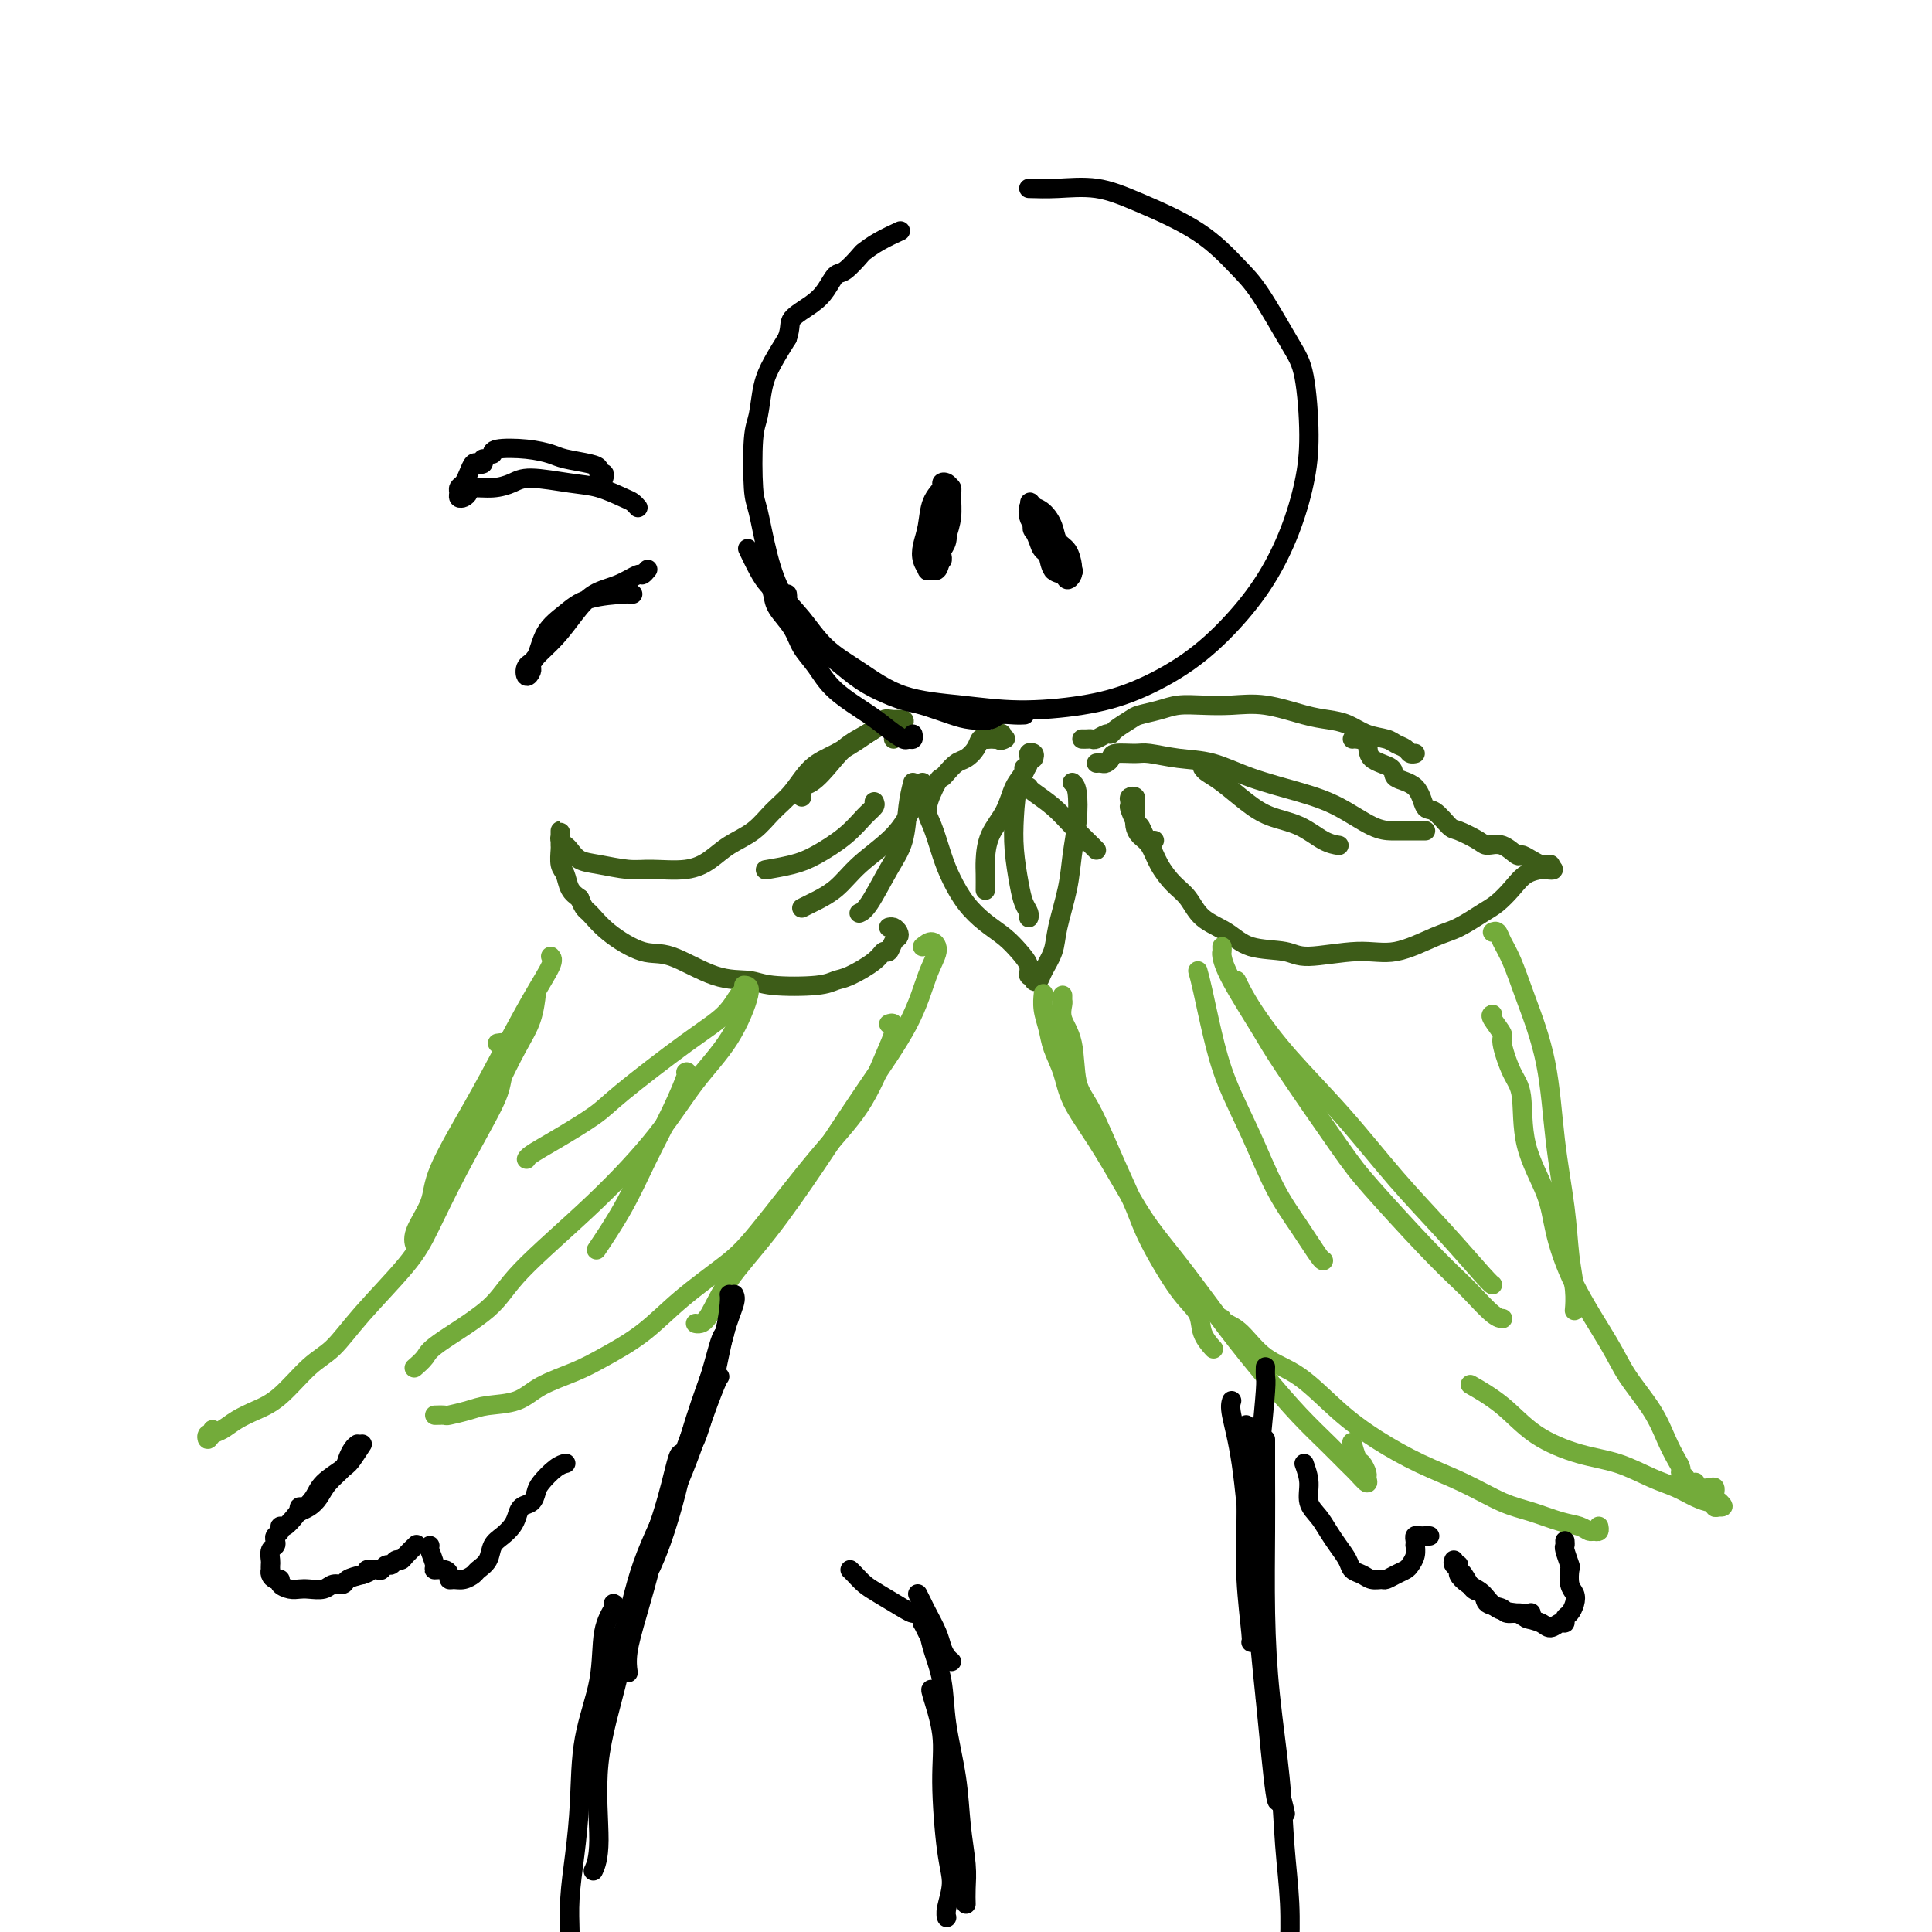 <svg viewBox='0 0 400 400' version='1.1' xmlns='http://www.w3.org/2000/svg' xmlns:xlink='http://www.w3.org/1999/xlink'><g fill='none' stroke='rgb(0,0,0)' stroke-width='4' stroke-linecap='round' stroke-linejoin='round'><path d='M213,39c1.821,0.055 3.642,0.111 6,0c2.358,-0.111 5.255,-0.388 8,0c2.745,0.388 5.340,1.440 9,3c3.660,1.560 8.385,3.628 12,6c3.615,2.372 6.122,5.047 8,7c1.878,1.953 3.128,3.183 5,6c1.872,2.817 4.364,7.222 6,10c1.636,2.778 2.414,3.930 3,7c0.586,3.070 0.978,8.058 1,12c0.022,3.942 -0.327,6.839 -1,10c-0.673,3.161 -1.670,6.586 -3,10c-1.330,3.414 -2.993,6.816 -5,10c-2.007,3.184 -4.360,6.150 -7,9c-2.640,2.850 -5.568,5.584 -9,8c-3.432,2.416 -7.366,4.514 -11,6c-3.634,1.486 -6.966,2.358 -11,3c-4.034,0.642 -8.770,1.052 -13,1c-4.230,-0.052 -7.954,-0.565 -12,-1c-4.046,-0.435 -8.413,-0.791 -12,-2c-3.587,-1.209 -6.392,-3.270 -9,-5c-2.608,-1.730 -5.017,-3.128 -7,-5c-1.983,-1.872 -3.540,-4.217 -5,-6c-1.460,-1.783 -2.823,-3.006 -4,-5c-1.177,-1.994 -2.169,-4.761 -3,-8c-0.831,-3.239 -1.502,-6.949 -2,-9c-0.498,-2.051 -0.822,-2.441 -1,-5c-0.178,-2.559 -0.211,-7.285 0,-10c0.211,-2.715 0.665,-3.418 1,-5c0.335,-1.582 0.552,-4.041 1,-6c0.448,-1.959 1.128,-3.417 2,-5c0.872,-1.583 1.936,-3.292 3,-5'/><path d='M163,70c0.799,-2.307 0.296,-3.074 1,-4c0.704,-0.926 2.616,-2.010 4,-3c1.384,-0.990 2.239,-1.886 3,-3c0.761,-1.114 1.427,-2.448 2,-3c0.573,-0.552 1.054,-0.323 2,-1c0.946,-0.677 2.356,-2.259 3,-3c0.644,-0.741 0.523,-0.642 1,-1c0.477,-0.358 1.551,-1.173 3,-2c1.449,-0.827 3.271,-1.665 4,-2c0.729,-0.335 0.364,-0.168 0,0'/></g>
<g fill='none' stroke='rgb(61,92,24)' stroke-width='4' stroke-linecap='round' stroke-linejoin='round'><path d='M224,153c0.326,0.008 0.651,0.017 1,0c0.349,-0.017 0.721,-0.059 1,0c0.279,0.059 0.463,0.219 1,0c0.537,-0.219 1.426,-0.818 2,-1c0.574,-0.182 0.831,0.054 1,0c0.169,-0.054 0.249,-0.396 1,-1c0.751,-0.604 2.173,-1.468 3,-2c0.827,-0.532 1.058,-0.730 2,-1c0.942,-0.270 2.594,-0.610 4,-1c1.406,-0.390 2.567,-0.830 4,-1c1.433,-0.170 3.138,-0.070 5,0c1.862,0.070 3.880,0.112 6,0c2.120,-0.112 4.341,-0.377 7,0c2.659,0.377 5.756,1.396 8,2c2.244,0.604 3.637,0.792 5,1c1.363,0.208 2.698,0.437 4,1c1.302,0.563 2.572,1.461 4,2c1.428,0.539 3.013,0.719 4,1c0.987,0.281 1.375,0.664 2,1c0.625,0.336 1.487,0.626 2,1c0.513,0.374 0.677,0.831 1,1c0.323,0.169 0.807,0.048 1,0c0.193,-0.048 0.097,-0.024 0,0'/><path d='M280,153c0.194,-0.035 0.388,-0.069 1,0c0.612,0.069 1.641,0.243 2,1c0.359,0.757 0.046,2.099 1,3c0.954,0.901 3.175,1.363 4,2c0.825,0.637 0.256,1.449 1,2c0.744,0.551 2.802,0.839 4,2c1.198,1.161 1.536,3.193 2,4c0.464,0.807 1.054,0.389 2,1c0.946,0.611 2.248,2.253 3,3c0.752,0.747 0.955,0.600 2,1c1.045,0.400 2.934,1.346 4,2c1.066,0.654 1.311,1.015 2,1c0.689,-0.015 1.823,-0.407 3,0c1.177,0.407 2.396,1.612 3,2c0.604,0.388 0.591,-0.040 1,0c0.409,0.040 1.238,0.546 2,1c0.762,0.454 1.455,0.854 2,1c0.545,0.146 0.940,0.039 1,0c0.060,-0.039 -0.215,-0.011 0,0c0.215,0.011 0.918,0.003 1,0c0.082,-0.003 -0.459,-0.002 -1,0'/><path d='M320,179c3.116,1.470 0.906,1.146 0,1c-0.906,-0.146 -0.509,-0.115 -1,0c-0.491,0.115 -1.870,0.314 -3,1c-1.130,0.686 -2.010,1.859 -3,3c-0.990,1.141 -2.090,2.251 -3,3c-0.910,0.749 -1.630,1.138 -3,2c-1.370,0.862 -3.389,2.197 -5,3c-1.611,0.803 -2.815,1.073 -5,2c-2.185,0.927 -5.350,2.510 -8,3c-2.650,0.490 -4.784,-0.112 -8,0c-3.216,0.112 -7.516,0.940 -10,1c-2.484,0.060 -3.154,-0.648 -5,-1c-1.846,-0.352 -4.867,-0.347 -7,-1c-2.133,-0.653 -3.376,-1.962 -5,-3c-1.624,-1.038 -3.628,-1.804 -5,-3c-1.372,-1.196 -2.111,-2.820 -3,-4c-0.889,-1.180 -1.927,-1.916 -3,-3c-1.073,-1.084 -2.183,-2.518 -3,-4c-0.817,-1.482 -1.343,-3.013 -2,-4c-0.657,-0.987 -1.444,-1.431 -2,-2c-0.556,-0.569 -0.881,-1.262 -1,-2c-0.119,-0.738 -0.032,-1.521 0,-2c0.032,-0.479 0.010,-0.654 0,-1c-0.010,-0.346 -0.006,-0.864 0,-1c0.006,-0.136 0.015,0.109 0,0c-0.015,-0.109 -0.054,-0.573 0,-1c0.054,-0.427 0.200,-0.815 0,-1c-0.200,-0.185 -0.746,-0.165 -1,0c-0.254,0.165 -0.215,0.476 0,1c0.215,0.524 0.608,1.262 1,2'/><path d='M235,168c-2.213,-2.983 -0.747,0.560 0,2c0.747,1.440 0.775,0.778 1,1c0.225,0.222 0.648,1.327 1,2c0.352,0.673 0.633,0.912 1,1c0.367,0.088 0.819,0.025 1,0c0.181,-0.025 0.090,-0.013 0,0'/><path d='M227,158c0.339,-0.022 0.679,-0.044 1,0c0.321,0.044 0.625,0.155 1,0c0.375,-0.155 0.821,-0.574 1,-1c0.179,-0.426 0.089,-0.859 1,-1c0.911,-0.141 2.822,0.009 4,0c1.178,-0.009 1.621,-0.179 3,0c1.379,0.179 3.692,0.707 6,1c2.308,0.293 4.609,0.352 7,1c2.391,0.648 4.871,1.887 8,3c3.129,1.113 6.906,2.102 10,3c3.094,0.898 5.504,1.705 8,3c2.496,1.295 5.079,3.079 7,4c1.921,0.921 3.181,0.979 4,1c0.819,0.021 1.199,0.006 2,0c0.801,-0.006 2.023,-0.002 3,0c0.977,0.002 1.708,0.000 2,0c0.292,-0.000 0.146,-0.000 0,0'/><path d='M249,159c0.205,0.296 0.409,0.592 1,1c0.591,0.408 1.568,0.929 3,2c1.432,1.071 3.319,2.693 5,4c1.681,1.307 3.155,2.298 5,3c1.845,0.702 4.062,1.116 6,2c1.938,0.884 3.599,2.238 5,3c1.401,0.762 2.543,0.932 3,1c0.457,0.068 0.228,0.034 0,0'/><path d='M222,162c0.396,0.336 0.793,0.673 1,2c0.207,1.327 0.225,3.645 0,6c-0.225,2.355 -0.694,4.745 -1,7c-0.306,2.255 -0.449,4.373 -1,7c-0.551,2.627 -1.511,5.763 -2,8c-0.489,2.237 -0.508,3.576 -1,5c-0.492,1.424 -1.456,2.933 -2,4c-0.544,1.067 -0.666,1.692 -1,2c-0.334,0.308 -0.879,0.298 -1,0c-0.121,-0.298 0.184,-0.884 0,-1c-0.184,-0.116 -0.856,0.237 -1,0c-0.144,-0.237 0.240,-1.066 0,-2c-0.240,-0.934 -1.104,-1.975 -2,-3c-0.896,-1.025 -1.826,-2.036 -3,-3c-1.174,-0.964 -2.594,-1.882 -4,-3c-1.406,-1.118 -2.799,-2.436 -4,-4c-1.201,-1.564 -2.210,-3.376 -3,-5c-0.790,-1.624 -1.361,-3.062 -2,-5c-0.639,-1.938 -1.346,-4.378 -2,-6c-0.654,-1.622 -1.255,-2.428 -1,-4c0.255,-1.572 1.366,-3.912 2,-5c0.634,-1.088 0.789,-0.924 1,-1c0.211,-0.076 0.476,-0.392 1,-1c0.524,-0.608 1.306,-1.508 2,-2c0.694,-0.492 1.299,-0.577 2,-1c0.701,-0.423 1.497,-1.185 2,-2c0.503,-0.815 0.712,-1.682 1,-2c0.288,-0.318 0.654,-0.086 1,0c0.346,0.086 0.670,0.024 1,0c0.330,-0.024 0.665,-0.012 1,0'/><path d='M206,153c2.333,-2.167 1.167,-0.583 1,0c-0.167,0.583 0.667,0.167 1,0c0.333,-0.167 0.167,-0.083 0,0'/><path d='M214,157c0.127,-0.382 0.255,-0.765 0,-1c-0.255,-0.235 -0.892,-0.323 -1,0c-0.108,0.323 0.314,1.058 0,2c-0.314,0.942 -1.363,2.090 -2,4c-0.637,1.910 -0.860,4.581 -1,7c-0.140,2.419 -0.195,4.585 0,7c0.195,2.415 0.641,5.078 1,7c0.359,1.922 0.632,3.103 1,4c0.368,0.897 0.830,1.511 1,2c0.170,0.489 0.049,0.854 0,1c-0.049,0.146 -0.024,0.073 0,0'/><path d='M212,159c0.188,0.204 0.376,0.407 0,1c-0.376,0.593 -1.316,1.575 -2,3c-0.684,1.425 -1.111,3.293 -2,5c-0.889,1.707 -2.238,3.253 -3,5c-0.762,1.747 -0.936,3.695 -1,5c-0.064,1.305 -0.017,1.967 0,3c0.017,1.033 0.005,2.438 0,3c-0.005,0.562 -0.002,0.281 0,0'/><path d='M213,163c-0.016,-0.047 -0.033,-0.093 0,0c0.033,0.093 0.114,0.326 1,1c0.886,0.674 2.577,1.788 4,3c1.423,1.212 2.577,2.521 4,4c1.423,1.479 3.114,3.129 4,4c0.886,0.871 0.967,0.963 1,1c0.033,0.037 0.016,0.018 0,0'/><path d='M187,150c0.173,-0.434 0.346,-0.868 0,-1c-0.346,-0.132 -1.211,0.039 -2,0c-0.789,-0.039 -1.502,-0.287 -2,0c-0.498,0.287 -0.782,1.110 -2,2c-1.218,0.890 -3.371,1.849 -5,3c-1.629,1.151 -2.734,2.494 -4,4c-1.266,1.506 -2.693,3.174 -4,4c-1.307,0.826 -2.495,0.809 -3,1c-0.505,0.191 -0.328,0.590 0,1c0.328,0.410 0.808,0.831 1,1c0.192,0.169 0.096,0.084 0,0'/><path d='M185,153c0.382,-0.345 0.764,-0.690 1,-1c0.236,-0.310 0.325,-0.585 0,-1c-0.325,-0.415 -1.066,-0.969 -2,-1c-0.934,-0.031 -2.062,0.463 -3,1c-0.938,0.537 -1.685,1.119 -3,2c-1.315,0.881 -3.197,2.063 -5,3c-1.803,0.937 -3.529,1.629 -5,3c-1.471,1.371 -2.689,3.420 -4,5c-1.311,1.580 -2.714,2.690 -4,4c-1.286,1.310 -2.455,2.820 -4,4c-1.545,1.180 -3.468,2.030 -5,3c-1.532,0.970 -2.675,2.061 -4,3c-1.325,0.939 -2.834,1.728 -5,2c-2.166,0.272 -4.990,0.028 -7,0c-2.010,-0.028 -3.207,0.161 -5,0c-1.793,-0.161 -4.183,-0.673 -6,-1c-1.817,-0.327 -3.061,-0.468 -4,-1c-0.939,-0.532 -1.572,-1.453 -2,-2c-0.428,-0.547 -0.651,-0.718 -1,-1c-0.349,-0.282 -0.826,-0.675 -1,-1c-0.174,-0.325 -0.047,-0.581 0,-1c0.047,-0.419 0.013,-1.001 0,-1c-0.013,0.001 -0.004,0.585 0,1c0.004,0.415 0.004,0.662 0,1c-0.004,0.338 -0.013,0.765 0,1c0.013,0.235 0.048,0.276 0,1c-0.048,0.724 -0.178,2.132 0,3c0.178,0.868 0.663,1.195 1,2c0.337,0.805 0.525,2.087 1,3c0.475,0.913 1.238,1.456 2,2'/><path d='M120,186c0.925,2.358 1.238,2.254 2,3c0.762,0.746 1.971,2.343 4,4c2.029,1.657 4.876,3.376 7,4c2.124,0.624 3.524,0.154 6,1c2.476,0.846 6.028,3.008 9,4c2.972,0.992 5.363,0.815 7,1c1.637,0.185 2.518,0.734 5,1c2.482,0.266 6.563,0.249 9,0c2.437,-0.249 3.230,-0.730 4,-1c0.770,-0.270 1.515,-0.328 3,-1c1.485,-0.672 3.708,-1.959 5,-3c1.292,-1.041 1.653,-1.837 2,-2c0.347,-0.163 0.679,0.306 1,0c0.321,-0.306 0.632,-1.389 1,-2c0.368,-0.611 0.792,-0.752 1,-1c0.208,-0.248 0.200,-0.602 0,-1c-0.200,-0.398 -0.592,-0.838 -1,-1c-0.408,-0.162 -0.831,-0.046 -1,0c-0.169,0.046 -0.085,0.023 0,0'/><path d='M191,162c0.154,0.112 0.307,0.224 0,1c-0.307,0.776 -1.076,2.214 -2,4c-0.924,1.786 -2.003,3.918 -4,6c-1.997,2.082 -4.914,4.113 -7,6c-2.086,1.887 -3.343,3.629 -5,5c-1.657,1.371 -3.715,2.369 -5,3c-1.285,0.631 -1.796,0.895 -2,1c-0.204,0.105 -0.102,0.053 0,0'/><path d='M189,162c-0.372,1.450 -0.744,2.900 -1,5c-0.256,2.100 -0.394,4.850 -1,7c-0.606,2.150 -1.678,3.700 -3,6c-1.322,2.300 -2.894,5.350 -4,7c-1.106,1.650 -1.744,1.900 -2,2c-0.256,0.100 -0.128,0.050 0,0'/><path d='M181,166c0.146,0.289 0.292,0.578 0,1c-0.292,0.422 -1.021,0.978 -2,2c-0.979,1.022 -2.207,2.509 -4,4c-1.793,1.491 -4.151,2.987 -6,4c-1.849,1.013 -3.190,1.542 -5,2c-1.810,0.458 -4.089,0.845 -5,1c-0.911,0.155 -0.456,0.077 0,0'/></g>
<g fill='none' stroke='rgb(115,171,58)' stroke-width='4' stroke-linecap='round' stroke-linejoin='round'><path d='M220,207c0.004,-0.523 0.008,-1.046 0,-1c-0.008,0.046 -0.029,0.662 0,1c0.029,0.338 0.106,0.398 0,1c-0.106,0.602 -0.395,1.746 0,3c0.395,1.254 1.474,2.617 2,5c0.526,2.383 0.497,5.787 1,8c0.503,2.213 1.537,3.236 3,6c1.463,2.764 3.355,7.271 5,11c1.645,3.729 3.041,6.682 4,9c0.959,2.318 1.480,4.002 3,7c1.520,2.998 4.040,7.312 6,10c1.960,2.688 3.360,3.751 4,5c0.640,1.249 0.518,2.682 1,4c0.482,1.318 1.566,2.519 2,3c0.434,0.481 0.217,0.240 0,0'/><path d='M220,215c0.030,0.331 0.060,0.662 0,1c-0.060,0.338 -0.209,0.682 0,1c0.209,0.318 0.775,0.611 1,1c0.225,0.389 0.109,0.876 0,1c-0.109,0.124 -0.211,-0.113 0,0c0.211,0.113 0.736,0.577 1,1c0.264,0.423 0.267,0.807 0,1c-0.267,0.193 -0.803,0.196 -1,0c-0.197,-0.196 -0.053,-0.591 0,-1c0.053,-0.409 0.015,-0.831 0,-1c-0.015,-0.169 -0.008,-0.084 0,0'/><path d='M216,206c0.026,-0.243 0.052,-0.485 0,0c-0.052,0.485 -0.182,1.698 0,3c0.182,1.302 0.675,2.692 1,4c0.325,1.308 0.480,2.532 1,4c0.520,1.468 1.403,3.180 2,5c0.597,1.820 0.907,3.748 2,6c1.093,2.252 2.968,4.829 5,8c2.032,3.171 4.222,6.936 6,10c1.778,3.064 3.145,5.427 5,8c1.855,2.573 4.197,5.356 7,9c2.803,3.644 6.067,8.149 9,12c2.933,3.851 5.534,7.047 8,10c2.466,2.953 4.798,5.661 7,8c2.202,2.339 4.274,4.308 6,6c1.726,1.692 3.104,3.107 4,4c0.896,0.893 1.309,1.265 2,2c0.691,0.735 1.661,1.832 2,2c0.339,0.168 0.049,-0.593 0,-1c-0.049,-0.407 0.144,-0.460 0,-1c-0.144,-0.540 -0.626,-1.567 -1,-2c-0.374,-0.433 -0.639,-0.270 -1,-1c-0.361,-0.730 -0.817,-2.351 -1,-3c-0.183,-0.649 -0.091,-0.324 0,0'/><path d='M253,273c0.192,0.328 0.383,0.656 1,1c0.617,0.344 1.659,0.706 3,2c1.341,1.294 2.981,3.522 5,5c2.019,1.478 4.417,2.208 7,4c2.583,1.792 5.351,4.648 8,7c2.649,2.352 5.179,4.201 8,6c2.821,1.799 5.934,3.546 9,5c3.066,1.454 6.085,2.613 9,4c2.915,1.387 5.726,3.002 8,4c2.274,0.998 4.009,1.377 6,2c1.991,0.623 4.236,1.488 6,2c1.764,0.512 3.047,0.669 4,1c0.953,0.331 1.576,0.834 2,1c0.424,0.166 0.650,-0.007 1,0c0.350,0.007 0.825,0.194 1,0c0.175,-0.194 0.050,-0.770 0,-1c-0.050,-0.230 -0.025,-0.115 0,0'/><path d='M309,193c0.354,-0.149 0.707,-0.299 1,0c0.293,0.299 0.525,1.045 1,2c0.475,0.955 1.192,2.117 2,4c0.808,1.883 1.708,4.486 3,8c1.292,3.514 2.977,7.937 4,13c1.023,5.063 1.384,10.765 2,16c0.616,5.235 1.485,10.002 2,14c0.515,3.998 0.674,7.226 1,10c0.326,2.774 0.819,5.093 1,7c0.181,1.907 0.052,3.402 0,4c-0.052,0.598 -0.026,0.299 0,0'/><path d='M309,210c-0.238,0.101 -0.477,0.202 0,1c0.477,0.798 1.669,2.292 2,3c0.331,0.708 -0.199,0.631 0,2c0.199,1.369 1.126,4.185 2,6c0.874,1.815 1.693,2.629 2,5c0.307,2.371 0.102,6.300 1,10c0.898,3.700 2.899,7.173 4,10c1.101,2.827 1.302,5.010 2,8c0.698,2.990 1.891,6.788 4,11c2.109,4.212 5.132,8.837 7,12c1.868,3.163 2.582,4.865 4,7c1.418,2.135 3.542,4.705 5,7c1.458,2.295 2.251,4.317 3,6c0.749,1.683 1.454,3.029 2,4c0.546,0.971 0.934,1.566 1,2c0.066,0.434 -0.189,0.705 0,1c0.189,0.295 0.821,0.614 1,1c0.179,0.386 -0.093,0.839 0,1c0.093,0.161 0.553,0.029 1,0c0.447,-0.029 0.880,0.044 1,0c0.120,-0.044 -0.073,-0.205 0,0c0.073,0.205 0.411,0.776 1,1c0.589,0.224 1.429,0.101 2,0c0.571,-0.101 0.875,-0.182 1,0c0.125,0.182 0.072,0.626 0,1c-0.072,0.374 -0.163,0.678 0,1c0.163,0.322 0.582,0.661 1,1'/><path d='M356,311c1.300,1.138 0.550,0.982 0,1c-0.550,0.018 -0.901,0.209 -1,0c-0.099,-0.209 0.055,-0.817 0,-1c-0.055,-0.183 -0.319,0.060 -1,0c-0.681,-0.060 -1.781,-0.424 -3,-1c-1.219,-0.576 -2.558,-1.366 -4,-2c-1.442,-0.634 -2.988,-1.113 -5,-2c-2.012,-0.887 -4.491,-2.182 -7,-3c-2.509,-0.818 -5.048,-1.158 -8,-2c-2.952,-0.842 -6.317,-2.184 -9,-4c-2.683,-1.816 -4.684,-4.104 -7,-6c-2.316,-1.896 -4.947,-3.399 -6,-4c-1.053,-0.601 -0.526,-0.301 0,0'/><path d='M253,196c0.017,0.389 0.034,0.778 0,1c-0.034,0.222 -0.120,0.278 0,1c0.120,0.722 0.444,2.111 2,5c1.556,2.889 4.343,7.278 6,10c1.657,2.722 2.184,3.776 5,8c2.816,4.224 7.921,11.619 11,16c3.079,4.381 4.130,5.748 7,9c2.870,3.252 7.557,8.388 11,12c3.443,3.612 5.640,5.700 7,7c1.360,1.300 1.881,1.812 3,3c1.119,1.188 2.836,3.050 4,4c1.164,0.950 1.775,0.986 2,1c0.225,0.014 0.064,0.004 0,0c-0.064,-0.004 -0.032,-0.002 0,0'/><path d='M248,201c0.255,0.906 0.510,1.811 1,4c0.490,2.189 1.214,5.661 2,9c0.786,3.339 1.632,6.545 3,10c1.368,3.455 3.256,7.161 5,11c1.744,3.839 3.343,7.813 5,11c1.657,3.187 3.372,5.586 5,8c1.628,2.414 3.169,4.842 4,6c0.831,1.158 0.952,1.045 1,1c0.048,-0.045 0.024,-0.023 0,0'/><path d='M256,203c0.225,0.478 0.450,0.956 1,2c0.550,1.044 1.424,2.655 3,5c1.576,2.345 3.855,5.423 7,9c3.145,3.577 7.158,7.652 11,12c3.842,4.348 7.513,8.969 11,13c3.487,4.031 6.790,7.472 10,11c3.210,3.528 6.326,7.142 8,9c1.674,1.858 1.907,1.959 2,2c0.093,0.041 0.047,0.020 0,0'/><path d='M191,196c0.689,-0.555 1.378,-1.110 2,-1c0.622,0.110 1.178,0.886 1,2c-0.178,1.114 -1.090,2.566 -2,5c-0.910,2.434 -1.818,5.849 -4,10c-2.182,4.151 -5.638,9.038 -9,14c-3.362,4.962 -6.631,9.999 -10,15c-3.369,5.001 -6.840,9.967 -10,14c-3.160,4.033 -6.010,7.133 -8,10c-1.990,2.867 -3.121,5.500 -4,7c-0.879,1.500 -1.506,1.865 -2,2c-0.494,0.135 -0.855,0.038 -1,0c-0.145,-0.038 -0.072,-0.019 0,0'/><path d='M184,212c0.389,-0.140 0.778,-0.280 1,0c0.222,0.280 0.275,0.980 0,2c-0.275,1.020 -0.880,2.360 -2,5c-1.120,2.640 -2.755,6.581 -5,10c-2.245,3.419 -5.101,6.318 -9,11c-3.899,4.682 -8.842,11.148 -12,15c-3.158,3.852 -4.529,5.090 -7,7c-2.471,1.910 -6.040,4.492 -9,7c-2.960,2.508 -5.311,4.942 -8,7c-2.689,2.058 -5.717,3.742 -8,5c-2.283,1.258 -3.820,2.091 -6,3c-2.180,0.909 -5.001,1.893 -7,3c-1.999,1.107 -3.174,2.335 -5,3c-1.826,0.665 -4.302,0.767 -6,1c-1.698,0.233 -2.619,0.598 -4,1c-1.381,0.402 -3.221,0.840 -4,1c-0.779,0.160 -0.498,0.043 -1,0c-0.502,-0.043 -1.789,-0.012 -2,0c-0.211,0.012 0.654,0.003 1,0c0.346,-0.003 0.173,-0.002 0,0'/><path d='M111,206c0.048,-0.435 0.097,-0.870 0,0c-0.097,0.870 -0.338,3.047 -1,5c-0.662,1.953 -1.744,3.684 -3,6c-1.256,2.316 -2.687,5.219 -4,8c-1.313,2.781 -2.507,5.441 -4,8c-1.493,2.559 -3.284,5.017 -4,6c-0.716,0.983 -0.358,0.492 0,0'/><path d='M114,198c0.305,0.322 0.610,0.644 0,2c-0.610,1.356 -2.136,3.746 -4,7c-1.864,3.254 -4.066,7.371 -6,11c-1.934,3.629 -3.600,6.770 -6,11c-2.400,4.230 -5.532,9.551 -7,13c-1.468,3.449 -1.270,5.028 -2,7c-0.730,1.972 -2.389,4.339 -3,6c-0.611,1.661 -0.175,2.618 0,3c0.175,0.382 0.087,0.191 0,0'/><path d='M103,216c0.943,-0.158 1.887,-0.315 2,1c0.113,1.315 -0.604,4.104 -1,6c-0.396,1.896 -0.471,2.900 -2,6c-1.529,3.100 -4.512,8.297 -7,13c-2.488,4.703 -4.481,8.912 -6,12c-1.519,3.088 -2.565,5.054 -5,8c-2.435,2.946 -6.258,6.872 -9,10c-2.742,3.128 -4.404,5.457 -6,7c-1.596,1.543 -3.127,2.301 -5,4c-1.873,1.699 -4.088,4.338 -6,6c-1.912,1.662 -3.521,2.345 -5,3c-1.479,0.655 -2.828,1.282 -4,2c-1.172,0.718 -2.167,1.528 -3,2c-0.833,0.472 -1.505,0.606 -2,1c-0.495,0.394 -0.812,1.048 -1,1c-0.188,-0.048 -0.246,-0.796 0,-1c0.246,-0.204 0.797,0.137 1,0c0.203,-0.137 0.058,-0.754 0,-1c-0.058,-0.246 -0.029,-0.123 0,0'/><path d='M154,204c0.708,0.033 1.416,0.066 1,2c-0.416,1.934 -1.956,5.769 -4,9c-2.044,3.231 -4.592,5.859 -7,9c-2.408,3.141 -4.677,6.795 -8,11c-3.323,4.205 -7.701,8.960 -13,14c-5.299,5.040 -11.518,10.363 -15,14c-3.482,3.637 -4.226,5.588 -7,8c-2.774,2.412 -7.579,5.286 -10,7c-2.421,1.714 -2.460,2.269 -3,3c-0.540,0.731 -1.583,1.637 -2,2c-0.417,0.363 -0.209,0.181 0,0'/><path d='M142,222c0.218,-0.131 0.436,-0.262 0,1c-0.436,1.262 -1.526,3.915 -3,7c-1.474,3.085 -3.333,6.600 -5,10c-1.667,3.400 -3.141,6.685 -5,10c-1.859,3.315 -4.103,6.662 -5,8c-0.897,1.338 -0.449,0.669 0,0'/><path d='M154,206c-0.229,-0.344 -0.458,-0.688 -1,0c-0.542,0.688 -1.396,2.407 -3,4c-1.604,1.593 -3.957,3.060 -8,6c-4.043,2.940 -9.777,7.352 -13,10c-3.223,2.648 -3.935,3.533 -6,5c-2.065,1.467 -5.481,3.517 -8,5c-2.519,1.483 -4.140,2.399 -5,3c-0.860,0.601 -0.960,0.886 -1,1c-0.040,0.114 -0.020,0.057 0,0'/></g>
<g fill='none' stroke='rgb(0,0,0)' stroke-width='4' stroke-linecap='round' stroke-linejoin='round'><path d='M75,299c-0.728,1.113 -1.455,2.225 -2,3c-0.545,0.775 -0.906,1.212 -2,2c-1.094,0.788 -2.920,1.928 -4,3c-1.080,1.072 -1.414,2.077 -2,3c-0.586,0.923 -1.425,1.763 -2,2c-0.575,0.237 -0.886,-0.128 -1,0c-0.114,0.128 -0.033,0.751 0,1c0.033,0.249 0.016,0.125 0,0'/><path d='M74,299c-0.319,0.238 -0.638,0.476 -1,1c-0.362,0.524 -0.768,1.334 -1,2c-0.232,0.666 -0.290,1.187 -1,2c-0.710,0.813 -2.073,1.918 -3,3c-0.927,1.082 -1.418,2.140 -2,3c-0.582,0.860 -1.256,1.522 -2,2c-0.744,0.478 -1.557,0.772 -2,1c-0.443,0.228 -0.515,0.390 -1,1c-0.485,0.610 -1.384,1.669 -2,2c-0.616,0.331 -0.949,-0.066 -1,0c-0.051,0.066 0.179,0.594 0,1c-0.179,0.406 -0.766,0.690 -1,1c-0.234,0.310 -0.115,0.646 0,1c0.115,0.354 0.227,0.726 0,1c-0.227,0.274 -0.793,0.451 -1,1c-0.207,0.549 -0.056,1.470 0,2c0.056,0.530 0.018,0.668 0,1c-0.018,0.332 -0.015,0.859 0,1c0.015,0.141 0.041,-0.103 0,0c-0.041,0.103 -0.149,0.553 0,1c0.149,0.447 0.554,0.890 1,1c0.446,0.110 0.933,-0.114 1,0c0.067,0.114 -0.288,0.568 0,1c0.288,0.432 1.217,0.844 2,1c0.783,0.156 1.418,0.057 2,0c0.582,-0.057 1.110,-0.071 2,0c0.890,0.071 2.142,0.226 3,0c0.858,-0.226 1.323,-0.834 2,-1c0.677,-0.166 1.567,0.109 2,0c0.433,-0.109 0.409,-0.603 1,-1c0.591,-0.397 1.795,-0.699 3,-1'/><path d='M75,326c2.438,-0.686 1.035,-0.901 1,-1c-0.035,-0.099 1.300,-0.083 2,0c0.700,0.083 0.765,0.233 1,0c0.235,-0.233 0.639,-0.849 1,-1c0.361,-0.151 0.679,0.162 1,0c0.321,-0.162 0.647,-0.800 1,-1c0.353,-0.200 0.734,0.039 1,0c0.266,-0.039 0.418,-0.357 1,-1c0.582,-0.643 1.595,-1.612 2,-2c0.405,-0.388 0.203,-0.194 0,0'/><path d='M89,320c-0.127,0.115 -0.254,0.230 0,1c0.254,0.770 0.891,2.196 1,3c0.109,0.804 -0.308,0.986 0,1c0.308,0.014 1.342,-0.139 2,0c0.658,0.139 0.940,0.570 1,1c0.060,0.430 -0.101,0.859 0,1c0.101,0.141 0.465,-0.006 1,0c0.535,0.006 1.242,0.164 2,0c0.758,-0.164 1.568,-0.649 2,-1c0.432,-0.351 0.487,-0.569 1,-1c0.513,-0.431 1.486,-1.074 2,-2c0.514,-0.926 0.571,-2.136 1,-3c0.429,-0.864 1.232,-1.382 2,-2c0.768,-0.618 1.502,-1.335 2,-2c0.498,-0.665 0.762,-1.279 1,-2c0.238,-0.721 0.451,-1.548 1,-2c0.549,-0.452 1.433,-0.527 2,-1c0.567,-0.473 0.818,-1.342 1,-2c0.182,-0.658 0.296,-1.104 1,-2c0.704,-0.896 1.997,-2.241 3,-3c1.003,-0.759 1.715,-0.931 2,-1c0.285,-0.069 0.142,-0.034 0,0'/><path d='M270,303c0.470,1.309 0.941,2.619 1,4c0.059,1.381 -0.292,2.835 0,4c0.292,1.165 1.229,2.042 2,3c0.771,0.958 1.375,1.997 2,3c0.625,1.003 1.269,1.971 2,3c0.731,1.029 1.548,2.118 2,3c0.452,0.882 0.540,1.558 1,2c0.460,0.442 1.292,0.651 2,1c0.708,0.349 1.293,0.836 2,1c0.707,0.164 1.537,0.003 2,0c0.463,-0.003 0.559,0.151 1,0c0.441,-0.151 1.229,-0.609 2,-1c0.771,-0.391 1.527,-0.717 2,-1c0.473,-0.283 0.663,-0.523 1,-1c0.337,-0.477 0.822,-1.189 1,-2c0.178,-0.811 0.051,-1.720 0,-2c-0.051,-0.280 -0.025,0.069 0,0c0.025,-0.069 0.049,-0.554 0,-1c-0.049,-0.446 -0.171,-0.851 0,-1c0.171,-0.149 0.633,-0.040 1,0c0.367,0.040 0.637,0.011 1,0c0.363,-0.011 0.818,-0.003 1,0c0.182,0.003 0.091,0.002 0,0'/><path d='M324,319c0.030,0.398 0.060,0.796 0,1c-0.060,0.204 -0.209,0.215 0,1c0.209,0.785 0.775,2.346 1,3c0.225,0.654 0.110,0.403 0,1c-0.110,0.597 -0.216,2.044 0,3c0.216,0.956 0.752,1.423 1,2c0.248,0.577 0.208,1.264 0,2c-0.208,0.736 -0.584,1.522 -1,2c-0.416,0.478 -0.873,0.647 -1,1c-0.127,0.353 0.075,0.891 0,1c-0.075,0.109 -0.427,-0.209 -1,0c-0.573,0.209 -1.367,0.945 -2,1c-0.633,0.055 -1.104,-0.571 -2,-1c-0.896,-0.429 -2.218,-0.662 -3,-1c-0.782,-0.338 -1.025,-0.781 -2,-1c-0.975,-0.219 -2.682,-0.215 -4,-1c-1.318,-0.785 -2.248,-2.358 -3,-3c-0.752,-0.642 -1.326,-0.354 -2,-1c-0.674,-0.646 -1.449,-2.225 -2,-3c-0.551,-0.775 -0.879,-0.747 -1,-1c-0.121,-0.253 -0.035,-0.787 0,-1c0.035,-0.213 0.017,-0.107 0,0'/><path d='M301,323c-0.123,0.327 -0.246,0.654 0,1c0.246,0.346 0.862,0.713 1,1c0.138,0.287 -0.201,0.496 0,1c0.201,0.504 0.941,1.302 2,2c1.059,0.698 2.438,1.296 3,2c0.562,0.704 0.307,1.513 1,2c0.693,0.487 2.333,0.653 3,1c0.667,0.347 0.361,0.874 1,1c0.639,0.126 2.224,-0.148 3,0c0.776,0.148 0.744,0.719 1,1c0.256,0.281 0.801,0.271 1,0c0.199,-0.271 0.054,-0.804 0,-1c-0.054,-0.196 -0.015,-0.056 0,0c0.015,0.056 0.008,0.028 0,0'/><path d='M152,268c0.178,0.394 0.357,0.789 0,2c-0.357,1.211 -1.248,3.239 -2,6c-0.752,2.761 -1.364,6.256 -2,9c-0.636,2.744 -1.294,4.735 -2,7c-0.706,2.265 -1.459,4.802 -2,6c-0.541,1.198 -0.869,1.057 -1,1c-0.131,-0.057 -0.066,-0.028 0,0'/><path d='M151,268c0.050,0.362 0.099,0.725 0,2c-0.099,1.275 -0.348,3.463 -1,6c-0.652,2.537 -1.709,5.423 -3,9c-1.291,3.577 -2.815,7.845 -4,12c-1.185,4.155 -2.029,8.196 -3,12c-0.971,3.804 -2.069,7.370 -3,10c-0.931,2.630 -1.695,4.323 -2,5c-0.305,0.677 -0.153,0.339 0,0'/><path d='M150,276c-0.282,0.324 -0.564,0.647 -1,2c-0.436,1.353 -1.026,3.734 -2,7c-0.974,3.266 -2.331,7.416 -4,12c-1.669,4.584 -3.648,9.604 -5,14c-1.352,4.396 -2.075,8.170 -3,12c-0.925,3.830 -2.052,7.717 -3,11c-0.948,3.283 -1.717,5.961 -2,8c-0.283,2.039 -0.081,3.440 0,4c0.081,0.560 0.040,0.280 0,0'/><path d='M149,285c-0.184,0.231 -0.369,0.461 -1,2c-0.631,1.539 -1.709,4.386 -3,8c-1.291,3.614 -2.794,7.996 -5,13c-2.206,5.004 -5.116,10.630 -7,16c-1.884,5.370 -2.743,10.482 -4,14c-1.257,3.518 -2.911,5.440 -4,9c-1.089,3.560 -1.611,8.758 -2,12c-0.389,3.242 -0.643,4.527 -1,5c-0.357,0.473 -0.816,0.135 -1,0c-0.184,-0.135 -0.092,-0.068 0,0'/><path d='M141,301c-0.211,-0.061 -0.422,-0.122 -1,2c-0.578,2.122 -1.523,6.426 -3,11c-1.477,4.574 -3.485,9.419 -5,15c-1.515,5.581 -2.536,11.899 -4,18c-1.464,6.101 -3.372,11.986 -4,18c-0.628,6.014 0.023,12.158 0,16c-0.023,3.842 -0.721,5.384 -1,6c-0.279,0.616 -0.140,0.308 0,0'/><path d='M258,295c0.002,0.599 0.004,1.198 0,2c-0.004,0.802 -0.015,1.809 0,5c0.015,3.191 0.057,8.568 0,13c-0.057,4.432 -0.211,7.920 0,12c0.211,4.080 0.788,8.752 1,11c0.212,2.248 0.061,2.071 0,2c-0.061,-0.071 -0.030,-0.035 0,0'/><path d='M255,290c-0.180,0.573 -0.360,1.146 0,3c0.360,1.854 1.259,4.988 2,10c0.741,5.012 1.323,11.901 2,18c0.677,6.099 1.450,11.408 2,15c0.550,3.592 0.879,5.467 1,8c0.121,2.533 0.035,5.724 0,7c-0.035,1.276 -0.017,0.638 0,0'/><path d='M262,283c-0.023,0.758 -0.045,1.517 0,2c0.045,0.483 0.159,0.692 0,3c-0.159,2.308 -0.591,6.717 -1,11c-0.409,4.283 -0.796,8.441 -1,13c-0.204,4.559 -0.224,9.519 0,15c0.224,5.481 0.691,11.483 1,15c0.309,3.517 0.461,4.547 1,10c0.539,5.453 1.464,15.328 2,19c0.536,3.672 0.683,1.143 1,1c0.317,-0.143 0.805,2.102 1,3c0.195,0.898 0.098,0.449 0,0'/><path d='M262,298c0.001,0.390 0.002,0.781 0,2c-0.002,1.219 -0.008,3.268 0,6c0.008,2.732 0.029,6.147 0,11c-0.029,4.853 -0.109,11.144 0,17c0.109,5.856 0.407,11.278 1,17c0.593,5.722 1.479,11.743 2,17c0.521,5.257 0.675,9.748 1,14c0.325,4.252 0.819,8.263 1,12c0.181,3.737 0.049,7.198 0,9c-0.049,1.802 -0.014,1.943 0,2c0.014,0.057 0.007,0.028 0,0'/><path d='M190,330c0.364,0.720 0.727,1.439 1,2c0.273,0.561 0.455,0.963 1,2c0.545,1.037 1.453,2.709 2,4c0.547,1.291 0.734,2.202 1,3c0.266,0.798 0.610,1.484 1,2c0.390,0.516 0.826,0.862 1,1c0.174,0.138 0.087,0.069 0,0'/><path d='M191,336c0.417,0.833 0.833,1.667 1,2c0.167,0.333 0.083,0.167 0,0'/><path d='M191,335c-0.098,0.388 -0.196,0.777 0,1c0.196,0.223 0.686,0.282 1,1c0.314,0.718 0.451,2.097 1,4c0.549,1.903 1.510,4.332 2,7c0.490,2.668 0.510,5.574 1,9c0.490,3.426 1.452,7.370 2,11c0.548,3.630 0.683,6.945 1,10c0.317,3.055 0.817,5.850 1,8c0.183,2.150 0.049,3.656 0,5c-0.049,1.344 -0.014,2.527 0,3c0.014,0.473 0.007,0.237 0,0'/><path d='M193,350c-0.232,-0.281 -0.464,-0.562 0,1c0.464,1.562 1.623,4.968 2,8c0.377,3.032 -0.029,5.692 0,10c0.029,4.308 0.491,10.265 1,14c0.509,3.735 1.064,5.249 1,7c-0.064,1.751 -0.748,3.741 -1,5c-0.252,1.259 -0.072,1.788 0,2c0.072,0.212 0.036,0.106 0,0'/><path d='M127,332c0.219,0.085 0.438,0.171 0,1c-0.438,0.829 -1.532,2.403 -2,5c-0.468,2.597 -0.311,6.219 -1,10c-0.689,3.781 -2.223,7.721 -3,12c-0.777,4.279 -0.797,8.896 -1,13c-0.203,4.104 -0.590,7.696 -1,11c-0.410,3.304 -0.842,6.322 -1,9c-0.158,2.678 -0.042,5.017 0,7c0.042,1.983 0.011,3.611 0,5c-0.011,1.389 -0.003,2.540 0,3c0.003,0.460 0.002,0.230 0,0'/><path d='M190,334c0.399,-0.001 0.797,-0.001 1,0c0.203,0.001 0.210,0.005 0,0c-0.210,-0.005 -0.636,-0.017 -1,0c-0.364,0.017 -0.664,0.065 -1,0c-0.336,-0.065 -0.707,-0.242 -2,-1c-1.293,-0.758 -3.510,-2.098 -5,-3c-1.490,-0.902 -2.255,-1.365 -3,-2c-0.745,-0.635 -1.470,-1.440 -2,-2c-0.530,-0.560 -0.866,-0.874 -1,-1c-0.134,-0.126 -0.067,-0.063 0,0'/><path d='M155,114c-0.179,-0.374 -0.357,-0.748 0,0c0.357,0.748 1.250,2.617 2,4c0.750,1.383 1.357,2.278 2,3c0.643,0.722 1.321,1.269 2,2c0.679,0.731 1.359,1.646 2,3c0.641,1.354 1.244,3.146 2,4c0.756,0.854 1.665,0.768 2,1c0.335,0.232 0.096,0.780 0,1c-0.096,0.220 -0.048,0.110 0,0'/><path d='M158,119c0.318,0.148 0.637,0.297 1,1c0.363,0.703 0.772,1.961 1,3c0.228,1.039 0.277,1.858 1,3c0.723,1.142 2.122,2.606 3,4c0.878,1.394 1.235,2.719 2,4c0.765,1.281 1.939,2.519 3,4c1.061,1.481 2.010,3.206 4,5c1.990,1.794 5.020,3.659 7,5c1.980,1.341 2.909,2.160 4,3c1.091,0.840 2.345,1.703 3,2c0.655,0.297 0.712,0.028 1,0c0.288,-0.028 0.808,0.185 1,0c0.192,-0.185 0.055,-0.767 0,-1c-0.055,-0.233 -0.027,-0.116 0,0'/><path d='M163,123c0.033,0.213 0.067,0.426 0,1c-0.067,0.574 -0.233,1.509 0,2c0.233,0.491 0.865,0.538 1,1c0.135,0.462 -0.226,1.338 0,2c0.226,0.662 1.038,1.111 2,2c0.962,0.889 2.074,2.217 3,3c0.926,0.783 1.666,1.021 3,2c1.334,0.979 3.263,2.700 5,4c1.737,1.300 3.282,2.180 5,3c1.718,0.820 3.609,1.580 5,2c1.391,0.420 2.283,0.501 4,1c1.717,0.499 4.259,1.416 6,2c1.741,0.584 2.680,0.836 4,1c1.320,0.164 3.019,0.240 4,0c0.981,-0.240 1.242,-0.796 2,-1c0.758,-0.204 2.012,-0.055 3,0c0.988,0.055 1.711,0.016 2,0c0.289,-0.016 0.145,-0.008 0,0'/><path d='M196,105c-0.002,0.359 -0.004,0.718 0,1c0.004,0.282 0.015,0.486 0,1c-0.015,0.514 -0.057,1.336 0,2c0.057,0.664 0.212,1.170 0,2c-0.212,0.830 -0.790,1.984 -1,2c-0.210,0.016 -0.053,-1.107 0,-2c0.053,-0.893 0.000,-1.556 0,-2c-0.000,-0.444 0.052,-0.668 0,-1c-0.052,-0.332 -0.209,-0.773 0,-1c0.209,-0.227 0.784,-0.240 1,0c0.216,0.240 0.072,0.734 0,1c-0.072,0.266 -0.072,0.305 0,1c0.072,0.695 0.216,2.047 0,3c-0.216,0.953 -0.794,1.506 -1,2c-0.206,0.494 -0.041,0.929 0,1c0.041,0.071 -0.041,-0.221 0,0c0.041,0.221 0.206,0.955 0,1c-0.206,0.045 -0.783,-0.600 -1,-1c-0.217,-0.400 -0.073,-0.554 0,-1c0.073,-0.446 0.075,-1.185 0,-2c-0.075,-0.815 -0.226,-1.708 0,-3c0.226,-1.292 0.831,-2.983 1,-4c0.169,-1.017 -0.098,-1.361 0,-2c0.098,-0.639 0.559,-1.574 1,-2c0.441,-0.426 0.861,-0.343 1,0c0.139,0.343 -0.004,0.948 0,2c0.004,1.052 0.155,2.553 0,4c-0.155,1.447 -0.616,2.842 -1,4c-0.384,1.158 -0.692,2.079 -1,3'/><path d='M195,114c-0.338,2.915 -0.683,3.704 -1,4c-0.317,0.296 -0.608,0.099 -1,0c-0.392,-0.099 -0.886,-0.100 -1,0c-0.114,0.100 0.153,0.302 0,0c-0.153,-0.302 -0.727,-1.107 -1,-2c-0.273,-0.893 -0.246,-1.875 0,-3c0.246,-1.125 0.709,-2.394 1,-4c0.291,-1.606 0.408,-3.550 1,-5c0.592,-1.450 1.658,-2.406 2,-3c0.342,-0.594 -0.042,-0.826 0,-1c0.042,-0.174 0.509,-0.291 1,0c0.491,0.291 1.004,0.988 1,2c-0.004,1.012 -0.527,2.337 -1,4c-0.473,1.663 -0.897,3.662 -1,5c-0.103,1.338 0.115,2.016 0,3c-0.115,0.984 -0.564,2.276 -1,3c-0.436,0.724 -0.859,0.880 -1,1c-0.141,0.120 0.001,0.204 0,0c-0.001,-0.204 -0.144,-0.696 0,-1c0.144,-0.304 0.575,-0.422 1,-1c0.425,-0.578 0.845,-1.617 1,-2c0.155,-0.383 0.044,-0.109 0,0c-0.044,0.109 -0.022,0.055 0,0'/><path d='M213,105c0.251,0.700 0.502,1.399 1,2c0.498,0.601 1.244,1.103 2,2c0.756,0.897 1.524,2.188 2,3c0.476,0.812 0.661,1.145 1,2c0.339,0.855 0.833,2.231 1,3c0.167,0.769 0.008,0.932 0,1c-0.008,0.068 0.135,0.040 0,0c-0.135,-0.040 -0.547,-0.093 -1,0c-0.453,0.093 -0.948,0.332 -1,0c-0.052,-0.332 0.340,-1.234 0,-2c-0.340,-0.766 -1.413,-1.397 -2,-2c-0.587,-0.603 -0.687,-1.179 -1,-2c-0.313,-0.821 -0.837,-1.886 -1,-3c-0.163,-1.114 0.035,-2.278 0,-3c-0.035,-0.722 -0.304,-1.001 0,-1c0.304,0.001 1.182,0.284 2,1c0.818,0.716 1.578,1.866 2,3c0.422,1.134 0.506,2.254 1,3c0.494,0.746 1.397,1.119 2,2c0.603,0.881 0.906,2.271 1,3c0.094,0.729 -0.020,0.797 0,1c0.020,0.203 0.174,0.542 0,1c-0.174,0.458 -0.676,1.037 -1,1c-0.324,-0.037 -0.472,-0.689 -1,-1c-0.528,-0.311 -1.437,-0.281 -2,-1c-0.563,-0.719 -0.778,-2.186 -1,-3c-0.222,-0.814 -0.449,-0.975 -1,-2c-0.551,-1.025 -1.426,-2.914 -2,-4c-0.574,-1.086 -0.847,-1.369 -1,-2c-0.153,-0.631 -0.187,-1.609 0,-2c0.187,-0.391 0.593,-0.196 1,0'/><path d='M214,105c-1.255,-2.237 -0.893,-0.329 0,1c0.893,1.329 2.317,2.079 3,3c0.683,0.921 0.626,2.012 1,3c0.374,0.988 1.181,1.871 2,3c0.819,1.129 1.652,2.503 2,3c0.348,0.497 0.211,0.117 0,0c-0.211,-0.117 -0.494,0.029 -1,0c-0.506,-0.029 -1.233,-0.232 -2,-1c-0.767,-0.768 -1.575,-2.102 -2,-3c-0.425,-0.898 -0.468,-1.361 -1,-2c-0.532,-0.639 -1.554,-1.453 -2,-2c-0.446,-0.547 -0.315,-0.827 0,-1c0.315,-0.173 0.816,-0.239 1,0c0.184,0.239 0.053,0.783 0,1c-0.053,0.217 -0.026,0.109 0,0'/><path d='M125,99c0.120,-0.447 0.240,-0.893 0,-1c-0.240,-0.107 -0.839,0.126 -1,0c-0.161,-0.126 0.115,-0.612 0,-1c-0.115,-0.388 -0.623,-0.679 -2,-1c-1.377,-0.321 -3.623,-0.671 -5,-1c-1.377,-0.329 -1.886,-0.638 -3,-1c-1.114,-0.362 -2.835,-0.777 -5,-1c-2.165,-0.223 -4.775,-0.252 -6,0c-1.225,0.252 -1.064,0.786 -1,1c0.064,0.214 0.032,0.107 0,0'/><path d='M100,95c0.089,0.410 0.179,0.821 0,1c-0.179,0.179 -0.626,0.128 -1,0c-0.374,-0.128 -0.674,-0.333 -1,0c-0.326,0.333 -0.676,1.203 -1,2c-0.324,0.797 -0.620,1.521 -1,2c-0.380,0.479 -0.844,0.714 -1,1c-0.156,0.286 -0.003,0.623 0,1c0.003,0.377 -0.145,0.795 0,1c0.145,0.205 0.584,0.196 1,0c0.416,-0.196 0.810,-0.579 1,-1c0.190,-0.421 0.178,-0.880 1,-1c0.822,-0.120 2.480,0.099 4,0c1.520,-0.099 2.904,-0.517 4,-1c1.096,-0.483 1.904,-1.030 4,-1c2.096,0.030 5.479,0.639 8,1c2.521,0.361 4.178,0.475 6,1c1.822,0.525 3.808,1.460 5,2c1.192,0.540 1.590,0.684 2,1c0.410,0.316 0.831,0.805 1,1c0.169,0.195 0.084,0.098 0,0'/><path d='M131,123c-0.489,0.012 -0.978,0.024 -1,0c-0.022,-0.024 0.423,-0.084 -1,0c-1.423,0.084 -4.714,0.311 -7,1c-2.286,0.689 -3.566,1.839 -5,3c-1.434,1.161 -3.021,2.332 -4,4c-0.979,1.668 -1.348,3.831 -2,5c-0.652,1.169 -1.586,1.342 -2,2c-0.414,0.658 -0.309,1.801 0,2c0.309,0.199 0.823,-0.547 1,-1c0.177,-0.453 0.016,-0.615 0,-1c-0.016,-0.385 0.112,-0.995 1,-2c0.888,-1.005 2.536,-2.407 4,-4c1.464,-1.593 2.745,-3.379 4,-5c1.255,-1.621 2.484,-3.079 4,-4c1.516,-0.921 3.321,-1.305 5,-2c1.679,-0.695 3.234,-1.702 4,-2c0.766,-0.298 0.745,0.112 1,0c0.255,-0.112 0.787,-0.746 1,-1c0.213,-0.254 0.106,-0.127 0,0'/></g>
</svg>